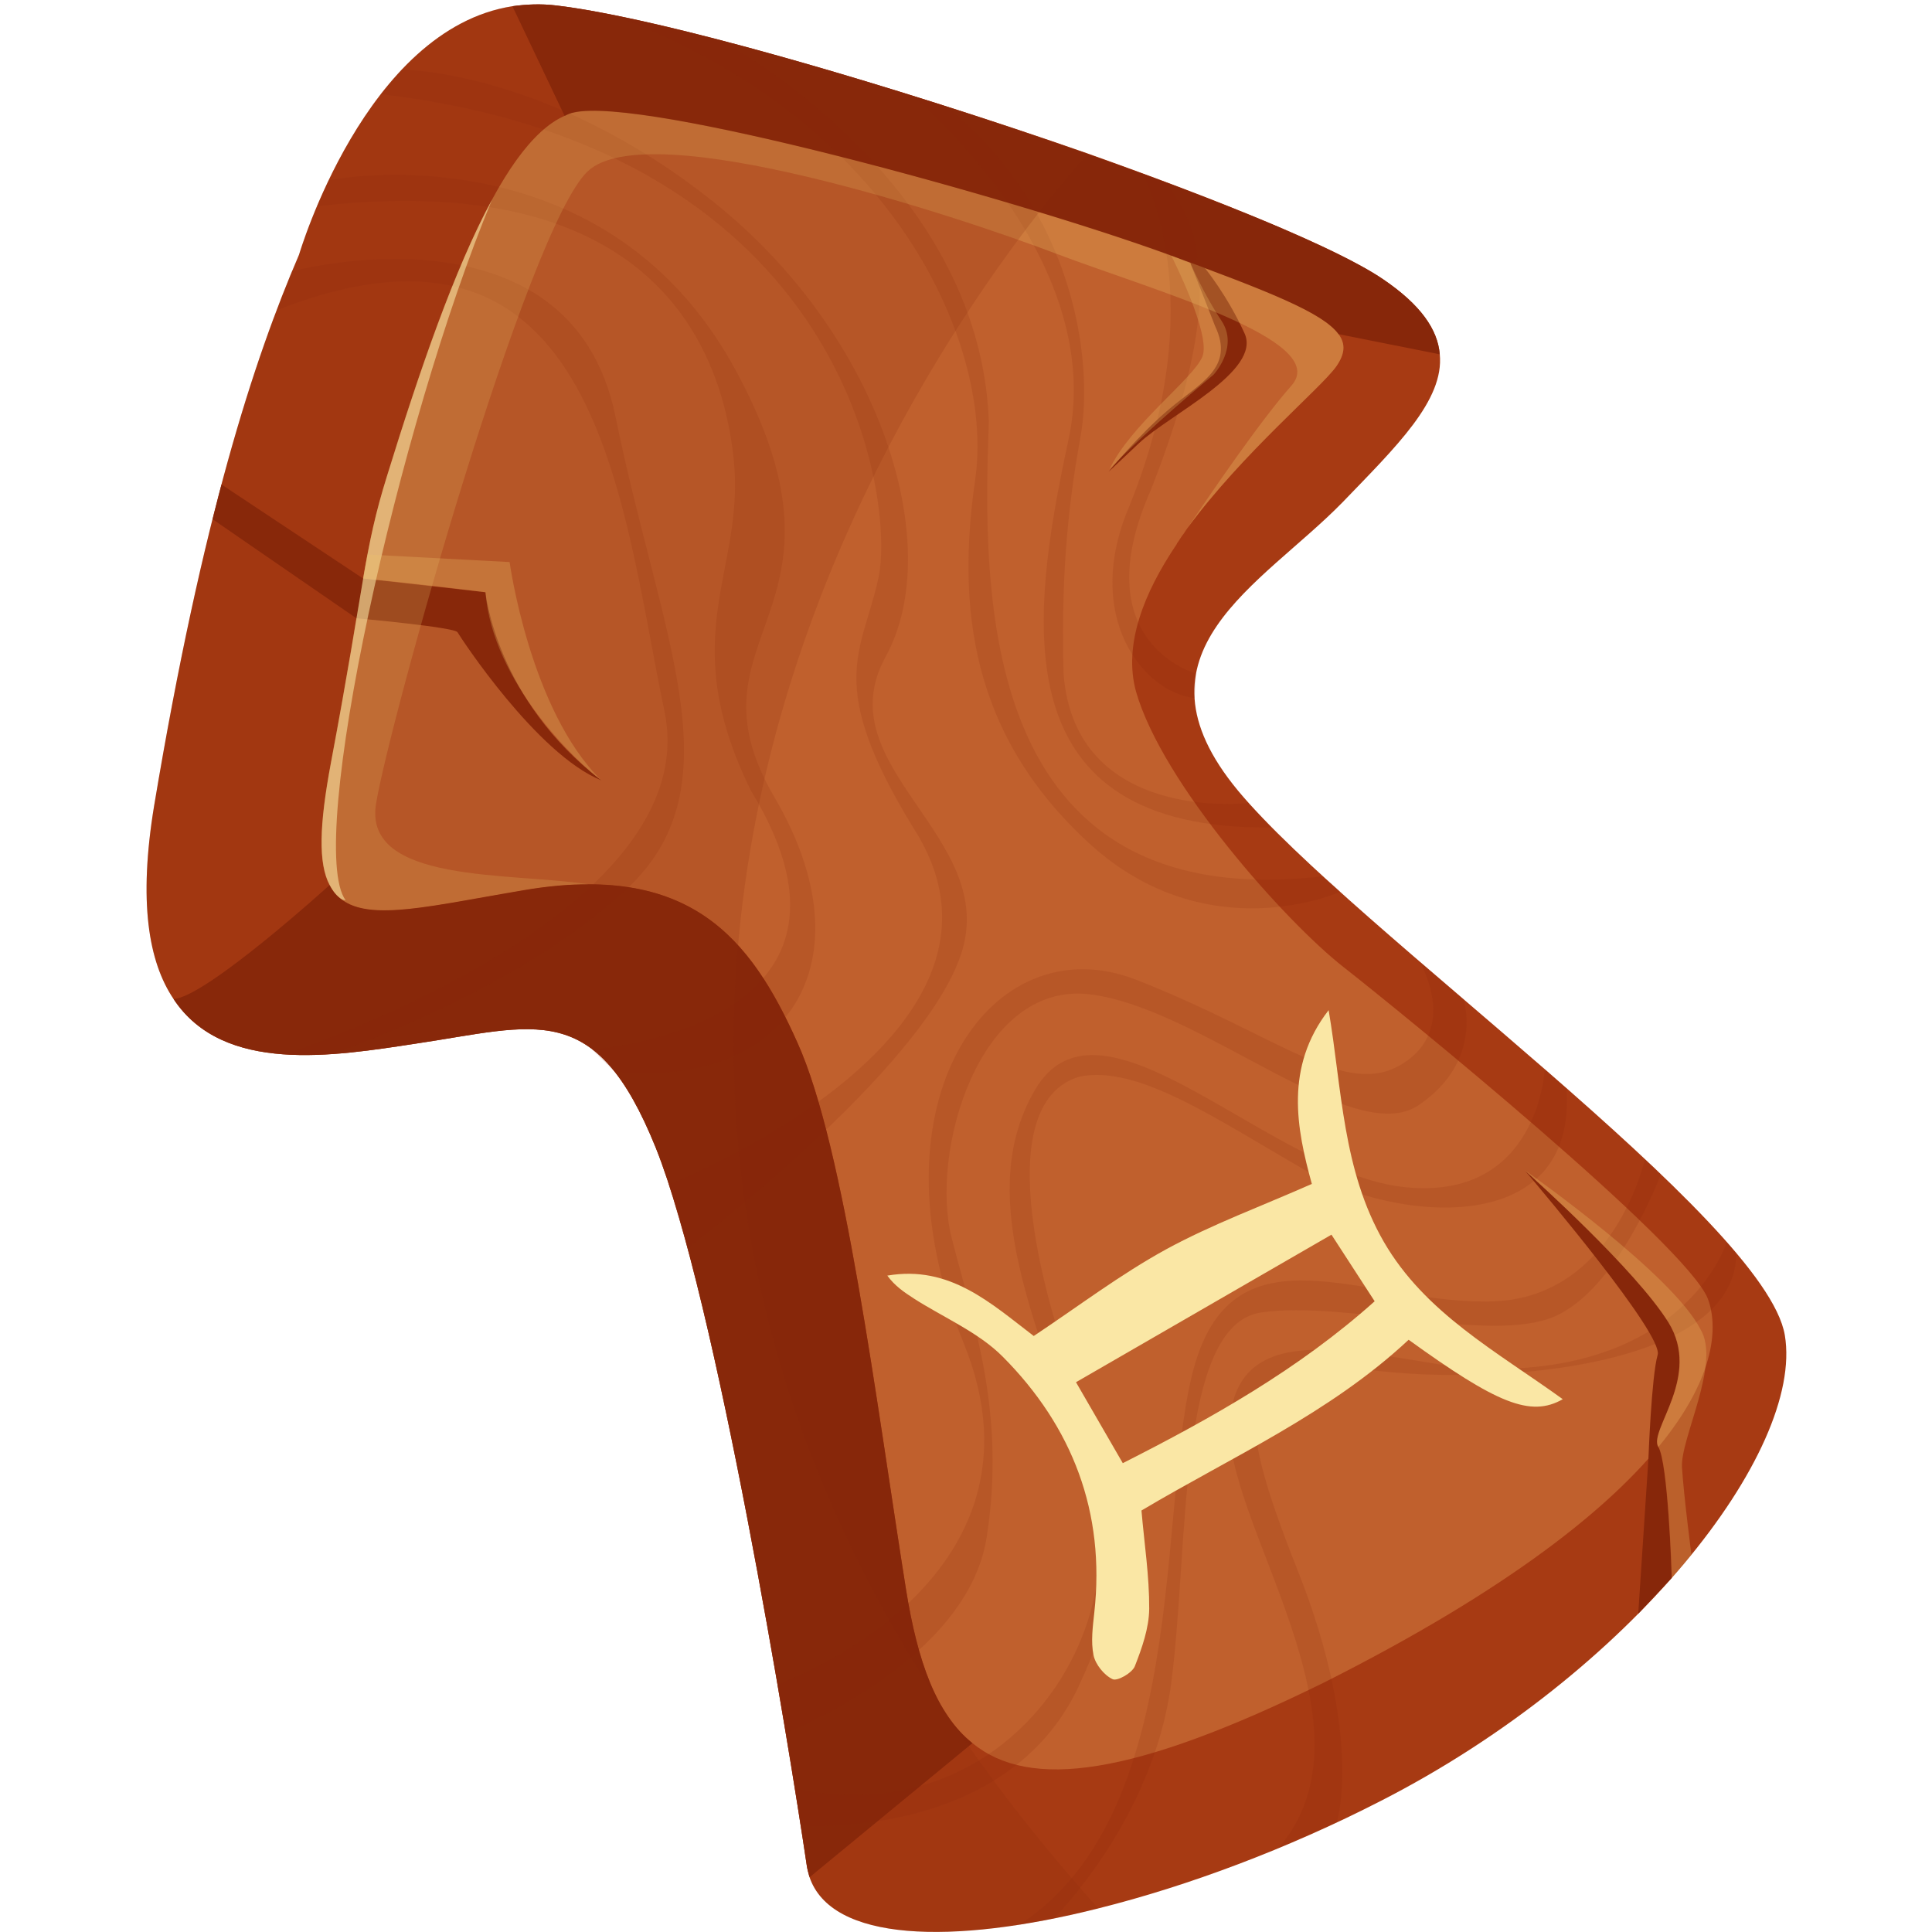 <?xml version="1.0" encoding="utf-8"?>
<!-- Generator: Adobe Illustrator 25.2.1, SVG Export Plug-In . SVG Version: 6.00 Build 0)  -->
<svg version="1.1" id="Слой_1" xmlns="http://www.w3.org/2000/svg" xmlns:xlink="http://www.w3.org/1999/xlink" x="0px" y="0px"
	 viewBox="0 0 1024 1024" style="enable-background:new 0 0 1024 1024;" xml:space="preserve">
<style type="text/css">
	.st0{fill:#A73A13;}
	.st1{fill:#C0602D;}
	.st2{fill:#87270A;}
	.st3{opacity:0.15;fill:#87270A;enable-background:new    ;}
	.st4{opacity:0.28;fill:#EBC268;enable-background:new    ;}
	.st5{opacity:0.19;fill:#8D2E0E;enable-background:new    ;}
	.st6{opacity:0.58;fill:#FAE7A5;enable-background:new    ;}
	.st7{fill:#FAE7A5;}
</style>
<g>
	<path class="st0" d="M731.7,954.6c-48.9,25.1-101.9,45-149.6,56.9c-77.5,19.5-141.6,17.7-153.1-16.8c-0.6-2.1-1.1-4-1.4-6
		c-9.5-64.2-48-300.3-80-380.3c-32.1-79.6-63.4-64.7-127.6-55.2c-42.7,6.5-101.6,16.3-128-23.7C78.7,509.8,73.3,477.9,81.7,427
		c25.5-152.7,53-236.8,76.8-292c0,0,35.1-119.6,113.1-131.7c7.3-1,15-1.4,23.2-0.4c55.6,6.6,178.5,42.4,281.8,78.5
		c70.9,25.2,132.4,50.2,156.3,66.5c20.3,13.7,29.1,26.8,30.2,39.8c2.5,24.5-23.2,49.1-51.4,78.4c-43.1,44.2-116.3,79.6-55.5,153
		c60.9,73.1,279.5,227.3,289.8,288.6C956.3,769.4,864.5,886.8,731.7,954.6z"/>
	<path class="st1" d="M701.7,891.8c-101.2,49.8-155.8,57-186.3,32.1c-19.3-15.3-29.1-43.4-35.2-81.5
		c-15.8-99.1-32.4-234.3-57.6-289.9c-21.5-47.9-48.2-83.9-110.8-83.7c-10.4-0.1-21.6,0.9-34,3c-57.6,9.7-92,19.5-103.2-2.7
		c-6-11.4-5.5-31.5,0.7-64.6c18.2-96.7,17.3-112.3,29.8-152.3c27.5-89.6,59.3-176,94.4-190.9c1.5-0.8,3-1.4,4.5-1.7
		c36.9-8.7,232.1,45.3,313.4,74.6c54.8,20.1,83.5,31.4,92,42.8c4,5.4,3.4,10.7-1.2,17.3c-8.3,11.6-49.5,45.8-78.6,85.3
		c-1.1,1.4-1.9,3-2.7,3.9c-1.1,1.4-1.9,3-3,4.4c-0.1,0.3-0.2,0.6-0.4,0.8c-17.1,25.4-28.2,53-21.4,77.8c14,49,79.4,122.1,109.9,146
		c30.5,23.9,182.2,147.3,193.2,175.9C916.1,717.3,899.4,792.3,701.7,891.8z"/>
	<path class="st2" d="M429.3,994.8l-0.3-0.1c-0.6-2.1-1.1-4-1.4-6c-9.5-64.2-48-300.3-80-380.3c-32.1-79.6-63.4-64.7-127.6-55.2
		c-42.7,6.5-101.6,16.3-128-23.7c17.2-0.9,82.7-60.4,82.7-60.4c11.3,22.1,45.7,12.4,103.2,2.7c87.4-14.8,119.8,25,144.7,80.7
		c25.2,55.6,41.8,190.8,57.6,289.9c6.1,38,16,66.1,35.2,81.5L429.3,994.8z"/>
	<path class="st2" d="M763.1,187.8l-53.7-10.7c-8.4-11.5-37.2-22.7-92-42.8C536.1,104.9,340.9,51,304,59.7c-1.5,0.3-3.1,0.9-4.5,1.7
		l-0.3-0.1l-27.6-58c7.3-1,15-1.4,23.2-0.4c93.9,11,379.5,105.5,438.1,145C753.2,161.7,762,174.8,763.1,187.8z"/>
	<path class="st3" d="M752.4,509.7c0,0,21.2,35.3-9,54.1s-64.7-14.5-141.2-44.5c-76.6-30-143.6,64.5-91.5,192.4
		s-98.6,181.1-98.6,181.1l4.4,25.7c0,0,96-37.6,106.4-103.4c10.4-65.9-6.9-113.8-18.5-159c-11.6-45.1,14.2-136,73.1-129.1
		c58.9,7,139.9,82.3,174.5,58.7c34.6-23.5,23.7-56.2,23.7-56.2L752.4,509.7z"/>
	<path class="st3" d="M818.7,566.7c0,0-3.1,70-74.3,62.5S583.5,518,548.6,577.6s6.5,135.4,29.7,211.9s-46,182.3-157,158.5
		c3.1,19.5,3.1,19.5,3.1,19.5s109.1,8.6,147.4-73.9s17.6-112.5,0.5-155c-17.2-42.6-49.9-153.5,0-168c30.9-6.2,71.8,22.2,119.8,49.8
		c48.1,27.6,143.9,36.3,138.2-43.5c-8.4-7.4-8.4-7.4-8.4-7.4L818.7,566.7z"/>
	<path class="st3" d="M871.8,614.4c0,0-15.9,72.7-79.6,75.3s-132.1-39.9-156.6,26.5s0.1,241.9-95.2,303.9c18-3.2,18-3.2,18-3.2
		s52.5-51.5,62.3-124.3c9.7-72.8,2.8-190.6,47.9-197c45.1-6.4,121.1,16.6,155,2.3s56.7-75.5,56.7-75.5L871.8,614.4z"/>
	<path class="st3" d="M915.2,658.3c0,0-22.8,75-141.1,66.6c-57.6-8.6-117.3-25.5-122.2,27.5s82,161.5,25.8,227.1
		c30.9-13.6,30.9-13.6,30.9-13.6s14.1-45.6-20.7-133.3s-34.7-116,36.4-106.7s196.1-2,196-61.7C917.9,661.4,915.2,658.3,915.2,658.3z
		"/>
	<path class="st3" d="M710.3,472.7c0,0-70.4,31.8-133.2-25.9s-70-125-60.2-192.9S477.5,64.8,324.5,7.9
		c57.6,13.5,57.6,13.5,57.6,13.5s137.4,72.6,142,202c-3.2,89.5-6.7,262,176.4,241.1C705.7,467.7,710.3,472.7,710.3,472.7z"/>
	<path class="st3" d="M483.6,50.8c0,0,103.8,85.3,82.7,182.4c-21,97.2-34.9,206.9,107.6,205.4c-12.3-13-12.3-13-12.3-13
		s-92.1,11-97.9-68.8c-1.2-44.5,1.3-83.5,8.9-124.7c7.6-41.2-3.9-121.9-71.2-175.7C493.9,54,483.6,50.8,483.6,50.8z"/>
	<path class="st3" d="M605.5,92c0,0,37.9,65.8-6.9,176.2c-25.2,58.9,7.8,99,34.6,101.8c0.8-13,0.8-13,0.8-13s-60.1-16.2-23.9-97.6
		c25-64,39.7-127.4,6.9-163C614.1,95.2,605.5,92,605.5,92z"/>
	<path class="st3" d="M212.9,36.9c0,0,78.2,0.2,166.2,70.9s122.5,181.7,90.3,240.3s60.7,95.3,40,157.6s-145,155.8-145,155.8
		l-9.9-33.7c0,0,200.3-78.7,129.8-188.7c-47.5-77.4-27.3-93-18.7-132.8c8.7-39.8-14.4-227.2-263.8-256.4
		C205.4,45.6,212.9,36.9,212.9,36.9z"/>
	<path class="st3" d="M174.3,95.5c0,0,145.4-29.1,215.7,100.9s-30.4,139.4,20.5,226.2S418,577.3,325.7,568c-12-11.8-12-11.8-12-11.8
		S474.9,544.9,398,419c-40.8-83.1-2.8-116.3-9.1-175.7S346,88.8,168,109.3C170.4,103.9,174.3,95.5,174.3,95.5z"/>
	<path class="st3" d="M154.8,143.8c0,0,147.6-39.7,171.4,77s64.5,194.5,6.9,249.5s-157.5,88.4-157.5,88.4l-24.8,0.1
		c0,0,224.2-72.6,201.4-181.8c-22.9-109.3-33.9-280-205.5-212.6C149.9,155.9,154.8,143.8,154.8,143.8z"/>
	<path class="st2" d="M678.9,120.9l-40.2,21.3c0,0,11.7,14.2,20.9,34.4c9.3,20.1-39.8,43.1-55.9,58.3S587.6,250,587.6,250
		s15.6-19.2,32-33.1s35-21.9,24.4-44.1c-8-20.6-13.1-33.2-13.1-33.2l32.2-25.2L678.9,120.9z"/>
	<path class="st2" d="M808.3,620.5L808.3,620.5C808.2,620.5,808.2,620.4,808.3,620.5C808.3,620.4,808.3,620.4,808.3,620.5z"/>
	<path class="st2" d="M886.1,836.3l-17.8,19l5.4-82.1c0,0,1.6-43.8,4.9-55.1c3.1-10.7-61.6-87.3-69.7-96.9c-0.3-0.3-0.4-0.5-0.6-0.7
		c3.9,3.4,58.7,52.6,75.9,80.3c17.9,28.8-10.6,57.3-5.3,66.1c5.1,8.5,7,65.6,7.1,69.2C886.1,836.2,886.1,836.3,886.1,836.3z"/>
	<path class="st2" d="M117.4,256.8l75,49.8l64.9,7.3c0,0,5.7,57.1,61.4,99.7c-34.2-13.8-74.7-75.9-76.2-78.5
		c-1.5-2.7-53.6-7.4-53.6-7.4l-76.2-52.5L117.4,256.8z"/>
	<path class="st4" d="M311.9,468.7c-10.4-0.1-21.6,0.9-34,3c-49.1,8.3-81.3,16.6-96.5,5.1c-3-1.9-4.9-4.4-6.7-7.8
		c-6-11.4-5.5-31.5,0.7-64.6c18.2-96.7,17.3-112.3,29.8-152.3c17.1-55.3,35.7-109.6,55.6-146.3C273,83.1,286,67.1,299.5,61.3
		c1.5-0.8,3-1.4,4.5-1.7c36.9-8.7,232.1,45.3,313.4,74.6c54.8,20.1,83.5,31.4,92,42.8c4,5.4,3.4,10.7-1.2,17.3
		c-8.3,11.6-49.5,45.8-78.6,85.3c12.3-18.4,38.8-57.1,54.8-75.1c21.7-24.1-72.4-50.3-124.5-70c-52.2-19.9-216.2-74.1-248.4-43.7
		c-32.1,30.3-105.4,292.9-112.2,335.3C192.5,468.4,270.8,462.3,311.9,468.7z"/>
	<path class="st5" d="M582.1,1011.5c-77.5,19.5-141.6,17.7-153.1-16.8c-0.6-2.1-1.1-4-1.4-6c-9.5-64.2-48-300.3-80-380.3
		c-32.1-79.6-63.4-64.7-127.6-55.2c-42.7,6.5-101.6,16.3-128-23.7C78.7,509.8,73.3,477.9,81.7,427c25.5-152.7,53-236.8,76.8-292
		c0,0,35.1-119.6,113.1-131.7c7.3-1,15-1.4,23.2-0.4c55.6,6.6,178.5,42.4,281.8,78.5l0.1,0.2C576.7,81.7,150.6,531.2,582.1,1011.5z"
		/>
	<path class="st6" d="M183.2,477.2c-0.6-0.2-1.2-0.2-1.8-0.4c-3-1.9-4.9-4.4-6.7-7.8c-6-11.4-5.5-31.5,0.7-64.6
		c18.2-96.7,17.3-112.3,29.8-152.3c17.1-55.3,35.7-109.6,55.6-146.3C211.1,225.1,161.8,448.1,183.2,477.2z"/>
	<path class="st4" d="M620.8,135.5c0,0,21.3,41.8,16.5,53.5s-38.1,36.1-49.2,59.7c18.5-19.8,55.1-50.1,55.1-50.1s13.6-14.5,4.2-28.6
		c-9.4-14.1-16.5-30.6-16.5-30.6L620.8,135.5z"/>
	<path class="st4" d="M194.7,293.9l75.4,4c0,0,10.7,78.4,48.6,115.7c-12.8-9.5-57.6-51.7-61.4-99.7c-35.9-4.6-64.9-7.3-64.9-7.3
		L194.7,293.9z"/>
	<path class="st4" d="M896.5,824.1l-10.4,12.2c0,0,0-0.1,0-0.2c-0.1-3.6-2-60.7-7.1-69.2c-5.3-8.8,23.2-37.3,5.3-66.1
		c-17.3-27.7-72.1-76.9-75.9-80.3v-0.1c4.5,3.2,77.9,55.1,92.8,84c11.2,18.2-10.8,58.2-9.7,73.5
		C892.5,793.4,896.5,824.1,896.5,824.1z"/>
	<path class="st7" d="M601.5,883.1c3.8-9.7,7.5-20.2,7.6-30.4c0.1-17.3-2.6-34.6-4.1-52.1c47.7-28.4,99.8-51.4,141.6-90.5
		c46.7,33.7,64.6,41.3,81.7,31.5c-35-25.3-73-45.6-94.9-83.5c-21.9-38-22.1-81-29.2-122.7c-23.4,30.2-17,62.8-8.9,92.1
		c-26.4,11.7-52.9,21.4-77.3,34.7c-24.4,13.4-46.9,30.5-70.1,45.9c-22.7-17.3-44.5-37.7-77.6-32c3.9,5.4,8.9,8.8,14,12.1
		c15.9,10.2,34.3,17.9,47.2,30.9c36.9,37.1,54.4,82.5,48.5,135.6c-0.8,7.5-1.9,15.4-0.4,22.6c1,4.9,5.6,10.6,10.1,12.7
		C592.2,891.2,600.1,886.7,601.5,883.1z M595.1,775.5c-8.4-14.6-16.7-28.9-24.8-42.9c45-26,90.2-52.1,135.4-78.2
		c8.2,12.7,15.6,24,22.9,35.3C688.5,725.6,642.5,751.5,595.1,775.5z"/>
</g>
</svg>
